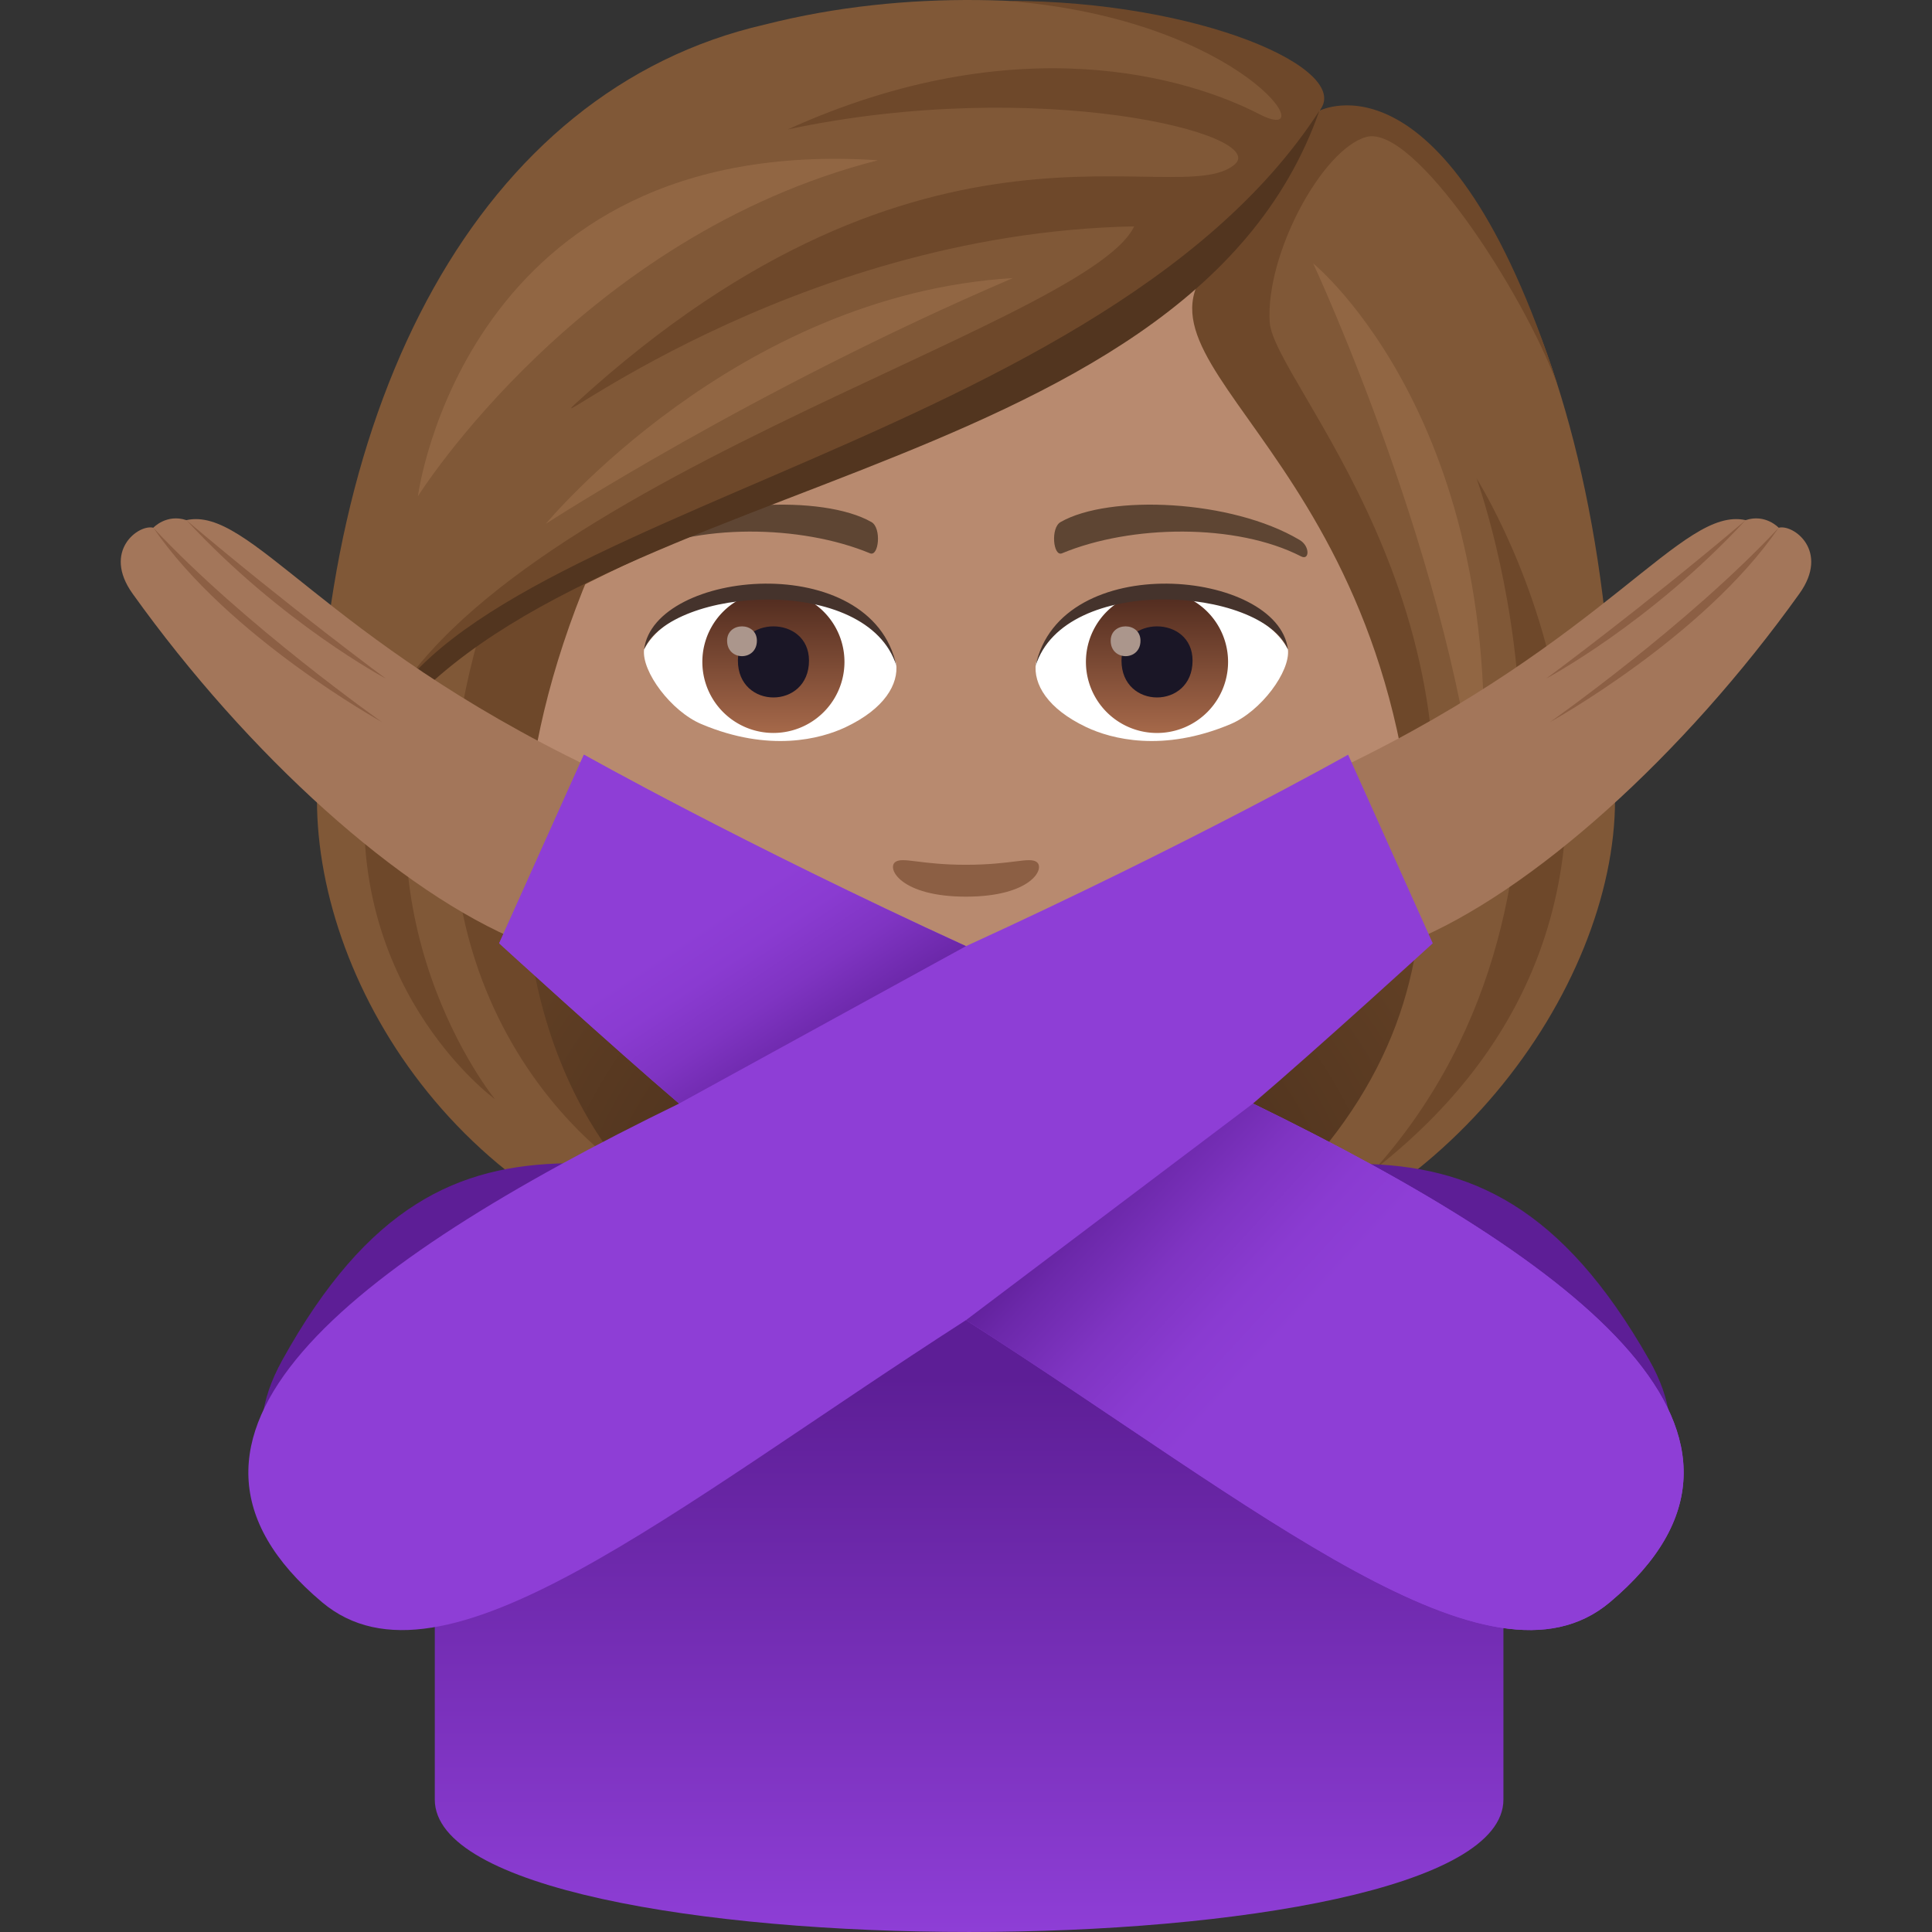 <svg xmlns="http://www.w3.org/2000/svg" xml:space="preserve" style="enable-background:new 0 0 64 64" viewBox="0 0 64 64"><rect x="0" y="0" width="64" height="64" fill="#333333" stroke="none"/><radialGradient id="a" cx="40.271" cy="43" r="27.451" gradientTransform="translate(-8.211)" gradientUnits="userSpaceOnUse"><stop offset="0" style="stop-color:#382415"/><stop offset=".294" style="stop-color:#4c311d"/><stop offset=".732" style="stop-color:#654226"/><stop offset="1" style="stop-color:#6e482a"/></radialGradient><path d="M39.165 42.283C53.5 36.55 52.067 19.35 52.067 19.35H11.933S10.5 36.55 24.832 42.283c0 0 2.868.717 7.167.717 4.3 0 7.166-.717 7.166-.717z" style="fill:url(#a)"/><path d="M32 2.15c-10.4 0-15.41 8.47-14.784 19.36.128 2.189.737 5.347 1.489 8.052C20.265 35.187 28.495 40.85 32 40.85c3.504 0 11.734-5.663 13.295-11.288.752-2.705 1.36-5.863 1.49-8.051C47.409 10.62 42.402 2.15 32 2.15z" style="fill:#b88a6f"/><path d="M31.999 32.009c-2.437-1.072-2.457-.043-6.22.208 1.413 1.605 2.453 3.667 6.218 3.667 4.323 0 5.053-2.342 6.223-3.666-3.766-.252-3.782-1.281-6.221-.209z" style="fill:#a35a3b"/><path d="M26.91 32.618c2.456 2.556 7.754 2.522 10.18.001-3.783.406-6.397.406-10.18-.001z" style="fill:#fff"/><path d="M43.051 17.887c-2.259-1.347-6.313-1.512-7.916-.594-.34.185-.249 1.158.045 1.036 2.288-.952 5.773-1 7.92.102.287.146.294-.348-.049-.544zm-22.103 0c2.259-1.347 6.311-1.512 7.918-.594.34.185.25 1.158-.046 1.036-2.289-.952-5.77-1-7.92.102-.288.146-.294-.348.048-.544z" style="fill:#5e4533"/><path d="M34.338 28.553c-.248-.174-.829.094-2.34.094-1.508 0-2.09-.268-2.337-.094-.297.208.175 1.15 2.338 1.15 2.162 0 2.637-.94 2.339-1.15z" style="fill:#8c5f44"/><path d="M29.686 21.973c.088.687-.38 1.503-1.672 2.115-.822.389-2.531.847-4.778-.101-1.006-.424-1.988-1.746-1.9-2.476 1.219-2.296 7.21-2.632 8.35.462z" style="fill:#fff"/><linearGradient id="b" x1="-424.524" x2="-424.524" y1="478.569" y2="479.286" gradientTransform="matrix(6.57 0 0 -6.57 2814.782 3168.527)" gradientUnits="userSpaceOnUse"><stop offset="0" style="stop-color:#a6694a"/><stop offset="1" style="stop-color:#4f2a1e"/></linearGradient><path d="M25.62 19.572a2.354 2.354 0 1 1 0 4.708 2.354 2.354 0 0 1 0-4.708z" style="fill:url(#b)"/><path d="M24.444 21.883c0 1.628 2.355 1.628 2.355 0 0-1.512-2.355-1.512-2.355 0z" style="fill:#1a1626"/><path d="M24.086 21.224c0 .683.987.683.987 0 0-.633-.987-.633-.987 0z" style="fill:#ab968c"/><path d="M29.698 22.064c-.957-3.073-7.474-2.62-8.361-.553.329-2.646 7.546-3.344 8.36.553z" style="fill:#45332c"/><path d="M34.314 21.973c-.088.687.38 1.503 1.672 2.115.822.389 2.531.847 4.778-.101 1.008-.424 1.987-1.746 1.9-2.476-1.217-2.296-7.21-2.632-8.35.462z" style="fill:#fff"/><linearGradient id="c" x1="-425.288" x2="-425.288" y1="478.569" y2="479.286" gradientTransform="matrix(6.57 0 0 -6.57 2832.512 3168.527)" gradientUnits="userSpaceOnUse"><stop offset="0" style="stop-color:#a6694a"/><stop offset="1" style="stop-color:#4f2a1e"/></linearGradient><path d="M38.327 19.572a2.354 2.354 0 1 1 0 4.709 2.354 2.354 0 0 1 0-4.709z" style="fill:url(#c)"/><path d="M37.151 21.883c0 1.628 2.354 1.628 2.354 0 0-1.512-2.354-1.512-2.354 0z" style="fill:#1a1626"/><path d="M36.793 21.224c0 .683.987.683.987 0 0-.633-.987-.633-.987 0z" style="fill:#ab968c"/><path d="M34.304 22.064c.955-3.071 7.468-2.632 8.36-.553-.331-2.646-7.547-3.344-8.36.553z" style="fill:#45332c"/><path d="M43.705 3.67c1.188-1.694-8.872-5.275-18.37-2.856C15.849 2.986 10.5 13.379 10.5 26.497c0 6.23 5.017 14.353 14.332 15.786-10.263-7.185-8.606-14.312-5.732-22.932 7.125-4.125 15.187-5.097 20.783-10.034-.716 2.15 3.077 4.862 5.017 10.034 2.945 7.853 4.461 15.796-5.735 22.932C47.767 40.85 53.5 32.728 53.5 26.497c0-15.508-5.992-23.924-9.795-22.826z" style="fill:#805837"/><path d="M43.705 3.67C44.846 2.306 39.762.028 33.358.028c7.86.62 10.54 4.88 8.358 3.753-2.325-1.2-8.008-2.943-15.62.506 8.329-1.772 15.99.164 14.799 1.166-1.882 1.583-10.172-2.727-21.782 7.872-1.599 1.46 6.964-5.602 18.458-5.826-1.598 3.362-22.04 8.692-25.213 17.05C17.68 16.951 40.12 14.13 43.705 3.67zm5.205 12.172s4.984 13.52-3.368 22.893c11.964-9.373 3.367-22.892 3.367-22.892z" style="fill:#6e482a"/><path d="M19.546 18.962s-2.037.371-3.702 2.18c-3.486 12.309 4.843 17.593 4.843 17.593s-6.605-6.778-1.14-19.773z" style="fill:#6e482a"/><path d="M14.336 22.312s-.958.375-2.127 2.771c-1.084 7.505 4.186 11.328 4.186 11.328s-4.941-6.037-2.06-14.1zM51.59 12.74c-3.634-11.31-7.885-9.07-7.885-9.07S41.659 7.5 40.03 8.845c-2.941 3.614 7.175 6.712 6.912 22.364 2.673-11.12-4.762-18.556-4.882-20.542-.136-2.251 1.735-5.712 3.193-6.128 1.582-.451 5.206 5.137 6.336 8.201z" style="fill:#6e482a"/><path d="M12.21 25.083c5.756-9.392 27.066-8.757 31.495-21.412-7.464 11.544-30.068 13.468-31.496 21.412z" style="fill:#52351f"/><path d="M43.5 8.725s4.721 10.123 5.497 18.723C50.282 14.224 43.5 8.725 43.5 8.725zM18.085 17.35s6.868-4.459 15.468-8.138c-9.205.553-15.468 8.137-15.468 8.137zm-4.241-.911s5.398-8.622 15.24-11.13c-13.694-.897-15.24 11.13-15.24 11.13z" style="fill:#916643"/><linearGradient id="d" x1="32" x2="32" y1="64" y2="38.533" gradientUnits="userSpaceOnUse"><stop offset="0" style="stop-color:#8e3ed6"/><stop offset=".721" style="stop-color:#5d1e96"/></linearGradient><path d="M54.633 45.05c-5.798-10.203-12.115-5.342-22.763-5.343-10.555-.002-16.845-4.908-22.522 5.354-3.03 5.477 5.055 7.551 5.055 7.551v7c0 5.85 35.4 5.85 35.4 0v-7s7.871-2.21 4.83-7.562z" style="fill:url(#d)"/><path d="M58.922 17.482s-.438-.471-1.095-.252c-2.113-.467-4.528 3.932-13.394 8.195l2.27 5.785c4.034-1.635 9.089-6.21 12.905-11.545 1.012-1.415-.2-2.308-.686-2.183z" style="fill:#a3765a"/><path d="M57.827 17.23c-3.17 3.423-6.61 5.25-6.61 5.25s3.169-2.334 6.61-5.25zm1.095.252c-2.488 3.625-7.575 6.437-7.575 6.437s4.577-3.219 7.575-6.437z" style="fill:#8c5f44"/><path d="M5.078 17.482s.438-.471 1.095-.252c2.113-.467 4.527 3.932 13.394 8.195l-2.27 5.785C13.263 29.575 8.208 25 4.392 19.665c-1.013-1.415.2-2.308.686-2.183z" style="fill:#a3765a"/><path d="M6.173 17.23c3.17 3.423 6.61 5.25 6.61 5.25s-3.169-2.334-6.61-5.25zm-1.095.252c2.488 3.625 7.575 6.437 7.575 6.437S8.076 20.7 5.078 17.482z" style="fill:#8c5f44"/><path d="M41.505 36.557c2.166-1.844 5.957-5.309 5.957-5.309L44.658 25S39.44 27.94 32 31.342C24.561 27.94 19.343 25 19.343 25l-2.807 6.248s3.793 3.465 5.96 5.309C11.483 41.92 4.178 47.617 10.67 53.077 14.65 56.421 22.164 50.06 32 43.73c9.834 6.33 17.352 12.69 21.329 9.345 6.494-5.459-.81-11.156-11.823-16.52z" style="fill:#8e3ed6"/><linearGradient id="e" x1="27.262" x2="23.679" y1="35.821" y2="30.404" gradientUnits="userSpaceOnUse"><stop offset="0" style="stop-color:#5d1e96"/><stop offset=".193" style="stop-color:#6c28aa"/><stop offset=".494" style="stop-color:#7f34c2"/><stop offset=".771" style="stop-color:#8a3bd1"/><stop offset="1" style="stop-color:#8e3ed6"/></linearGradient><path d="M32.001 31.343C24.562 27.94 19.343 25 19.343 25l-2.807 6.248s3.793 3.465 5.96 5.308L32 31.342z" style="fill:url(#e)"/><linearGradient id="f" x1="36.391" x2="42.766" y1="38.112" y2="43.987" gradientUnits="userSpaceOnUse"><stop offset="0" style="stop-color:#5d1e96"/><stop offset=".193" style="stop-color:#6c28aa"/><stop offset=".494" style="stop-color:#7f34c2"/><stop offset=".771" style="stop-color:#8a3bd1"/><stop offset="1" style="stop-color:#8e3ed6"/></linearGradient><path d="M41.505 36.557 32 43.731c9.834 6.33 17.352 12.69 21.329 9.346 6.494-5.46-.81-11.157-11.823-16.52z" style="fill:url(#f)"/></svg>